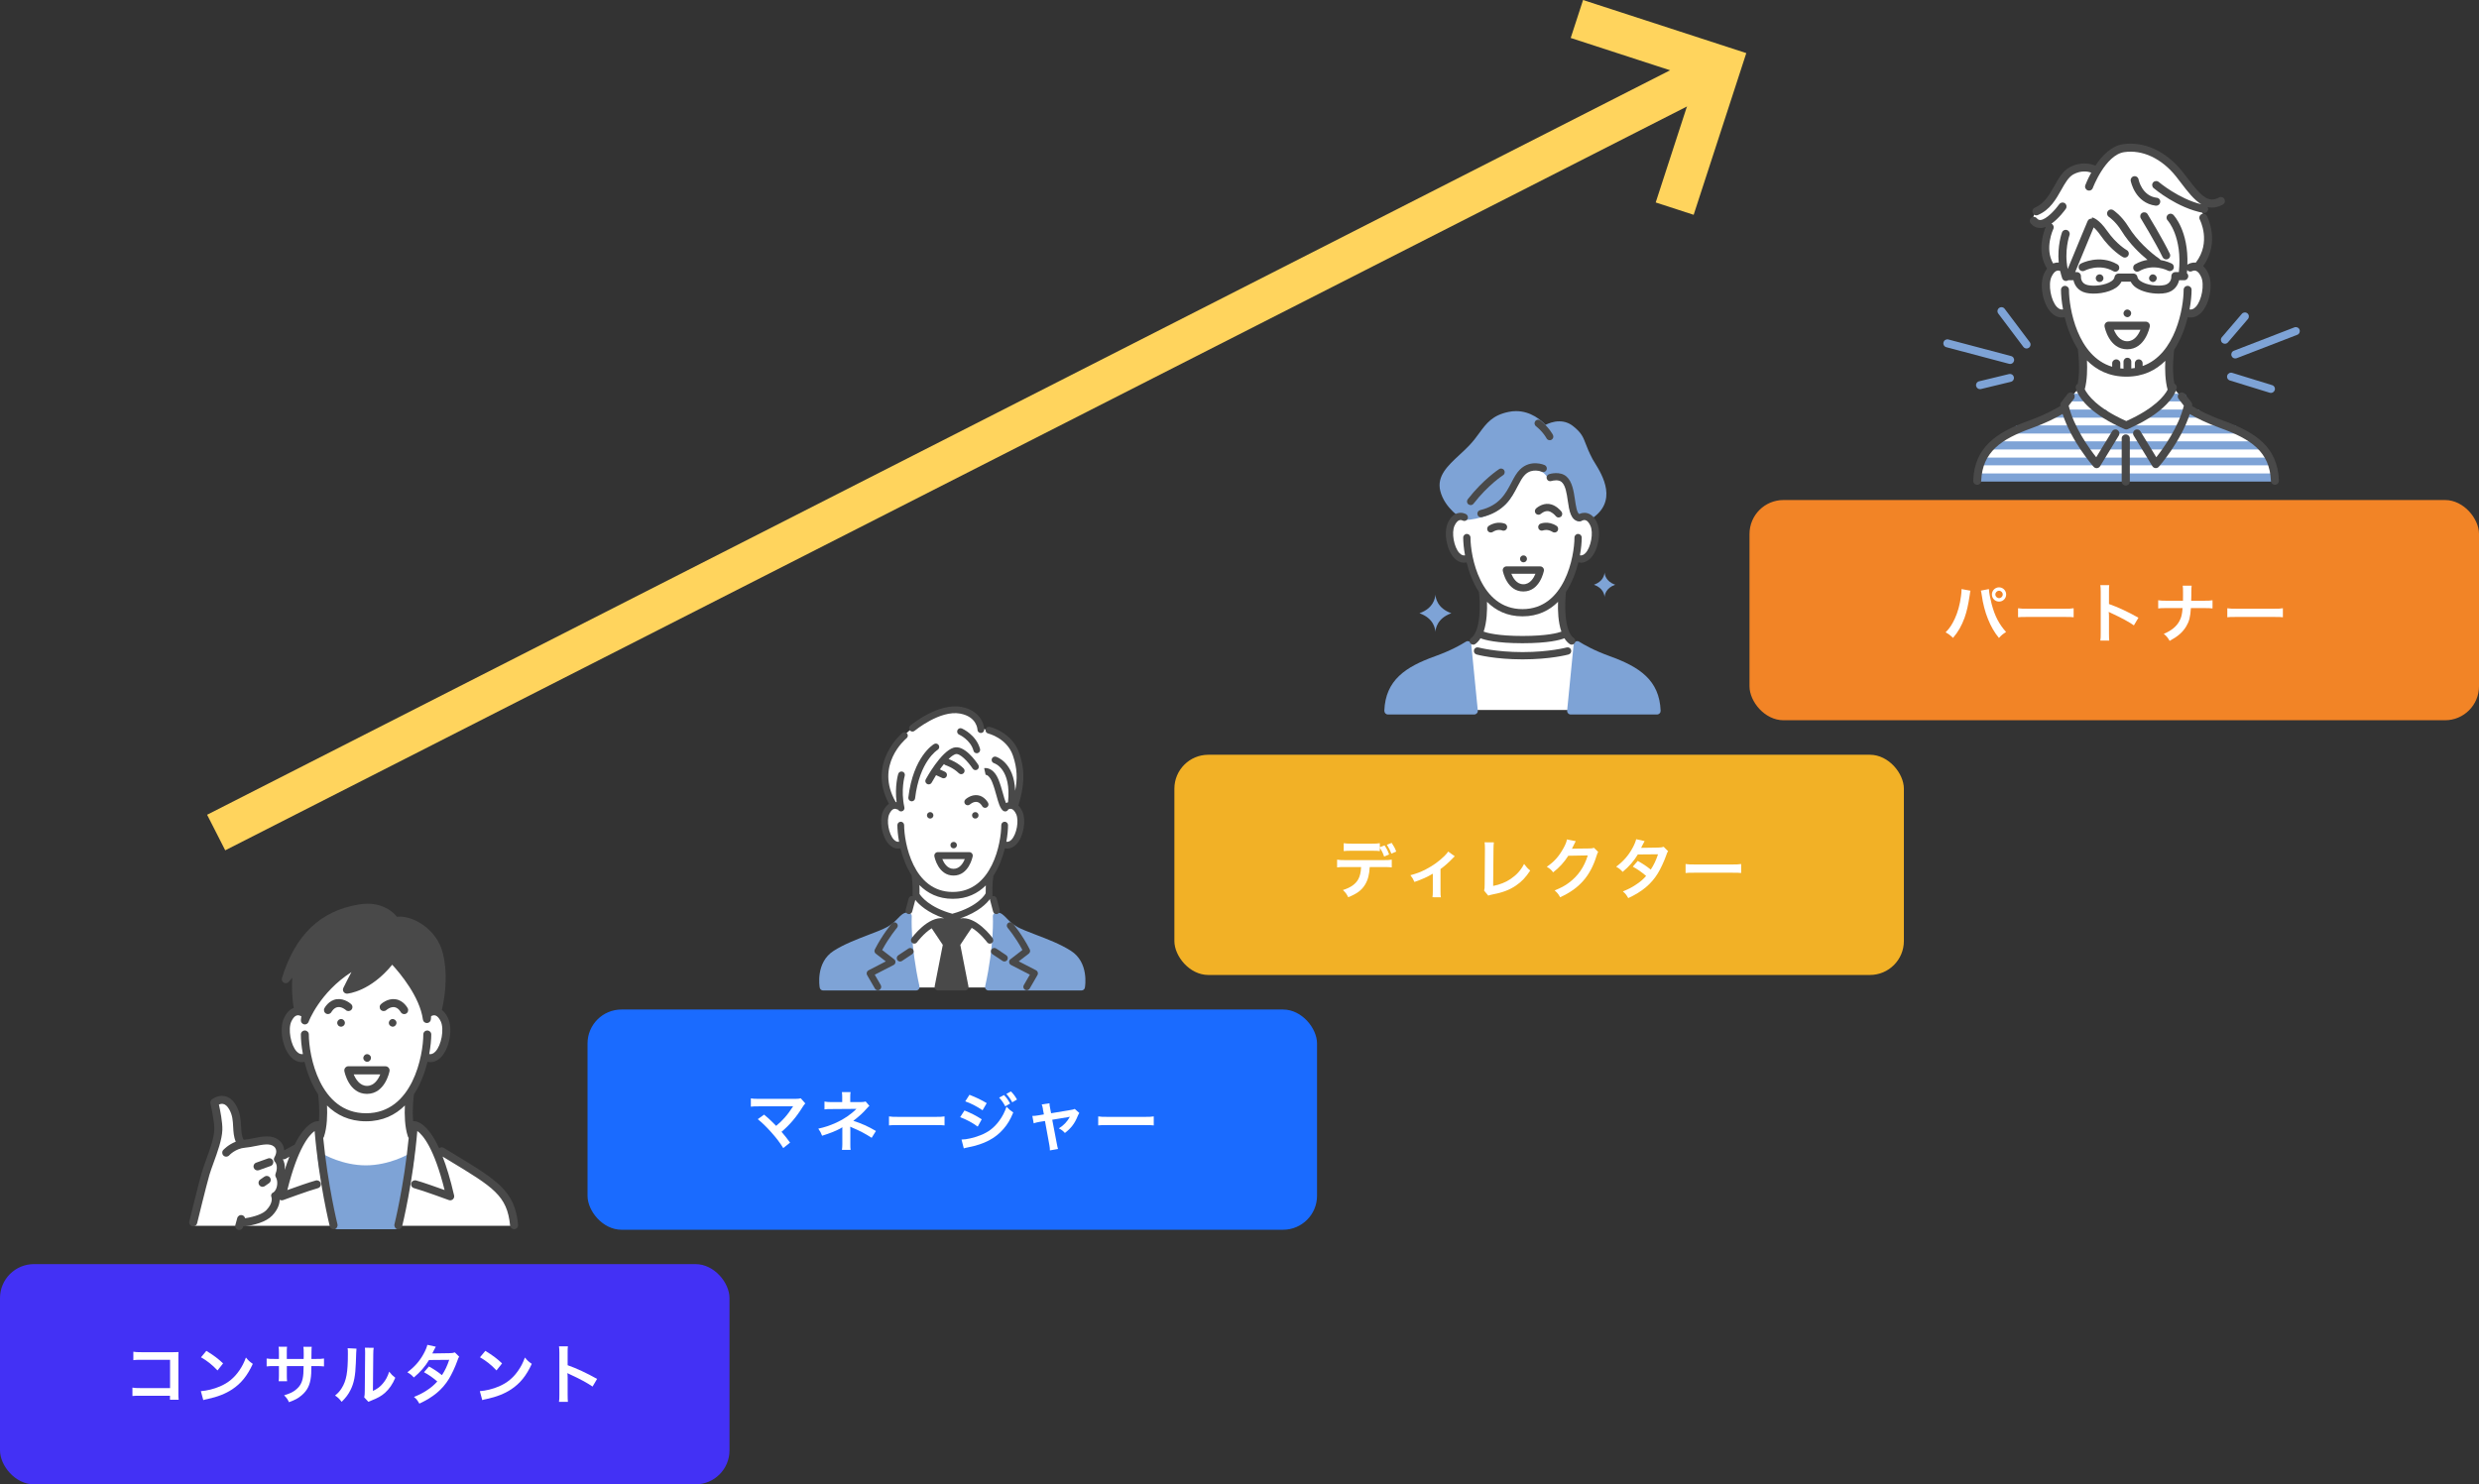 <?xml version="1.0" encoding="UTF-8"?><svg id="_レイヤー_1" xmlns="http://www.w3.org/2000/svg" viewBox="0 0 573.15 343.28"><rect x="0" y="0" width="573.15" height="343.28" fill="#333333" stroke="none"/><defs><style>.cls-1{stroke:#ffd45d;stroke-miterlimit:10;stroke-width:9.23px;}.cls-1,.cls-2{fill:none;}.cls-2,.cls-3,.cls-4,.cls-5,.cls-6,.cls-7,.cls-8,.cls-9{stroke-width:0px;}.cls-3{fill:#494949;}.cls-4{fill:#4331f5;}.cls-5{fill:#1a6bff;}.cls-6{fill:#7ea3d6;}.cls-7{fill:#f2b126;}.cls-8{fill:#fff;}.cls-9{fill:#f28426;}</style></defs><path class="cls-8" d="m340.7,164.2h22.47l2.01-14.79s-3-1.42-3.76-5.09c-.76-3.67-.17-7.51-.17-7.51,0,0,2.46-3.69,3.02-7.57,0,0,2.95,1.02,4.37-3.76,1.41-4.78-3.01-6.78-3.93-7.04,0,0-2.29-9.9-5.81-10.61-3.52-.71-5.92-.29-9.29,4.15-3.37,4.44-11.59,7.44-11.59,7.44,0,0-3.3.44-2.86,5.47.43,5.03,4.62,4.39,4.62,4.39,0,0,.93,4.76,3.19,7.65,0,0,.86,9.83-3.61,12.17l1.35,15.1Z"/><path class="cls-6" d="m365.12,120.58s.04,0,.06,0c.24,0,.48-.11.64-.29.16-.19.32-.27.53-.27.25,0,.47.12.47.12h0c.27.16.61.16.88,0,6.58-4.07,2.72-10.34,1.07-13.02-.23-.38-.44-.71-.57-.95-.83-1.58-1.25-2.66-1.58-3.53-.6-1.57-.96-2.52-2.88-4.06-.94-.76-2.03-1.14-3.24-1.14-1.33,0-2.5.47-3.19.83-.97-1.06-3.35-3.19-6.8-3.19-.55,0-1.12.06-1.67.17-3.79.76-5.19,2.67-6.82,4.89-.67.92-1.37,1.87-2.31,2.86-.73.77-1.52,1.5-2.28,2.2-2.71,2.51-5.27,4.89-4.44,8.31,1,4.11,5.11,6.54,5.28,6.64.13.07.26.11.43.11,2.87-.02,8.16-1.56,10.41-4.82.71-1.02,1.18-2.08,1.6-3.02.82-1.85,1.42-3.18,3.26-3.6.33-.08.66-.11.96-.11,1.91,0,2.69,1.53,2.72,1.59.15.31.47.5.82.48.15-.01.29-.02.43-.02,3.05,0,3.55,2.62,3.89,6.05.34,3.46,2,3.75,2.33,3.77Z"/><path class="cls-6" d="m372.21,151.76c-3.63-1.3-6-2.66-7.09-3.35-.25-.16-.56-.17-.82-.05-.26.13-.44.38-.47.67l-1.5,15.28c-.02.24.05.47.21.65.16.18.38.28.62.28h19.95c.23,0,.45-.1.6-.26.16-.16.24-.39.23-.62-.27-7.06-4.89-10.14-11.75-12.6Z"/><path class="cls-6" d="m340.19,149.03c-.03-.29-.21-.54-.47-.67-.26-.13-.57-.11-.82.05-1.09.69-3.46,2.05-7.09,3.35-6.86,2.46-11.48,5.54-11.75,12.6,0,.23.08.45.23.62.16.16.38.26.6.26h19.95c.24,0,.46-.11.62-.28.16-.18.24-.42.21-.65l-1.51-15.28Z"/><path class="cls-6" d="m331.87,146.16c.04-.8.43-3.18,3.69-4.34-3.26-1.15-3.65-3.54-3.69-4.34-.04.8-.43,3.19-3.69,4.34,3.26,1.15,3.65,3.54,3.69,4.34Z"/><path class="cls-6" d="m331.87,146.43s0-.1,0-.27c0,.17,0,.27,0,.27Z"/><path class="cls-6" d="m331.87,137.22s0,.1,0,.27c0-.17,0-.27,0-.27Z"/><path class="cls-6" d="m370.98,132.17s0,.06,0,.17c0-.11,0-.17,0-.17Z"/><path class="cls-6" d="m370.98,138.3s0-.06,0-.17c0,.11,0,.17,0,.17Z"/><path class="cls-6" d="m368.53,135.23c2.17.77,2.43,2.36,2.45,2.89.02-.53.28-2.12,2.45-2.89-2.17-.77-2.43-2.36-2.45-2.89-.02.53-.28,2.12-2.45,2.89Z"/><path class="cls-2" d="m352.02,142.54c-3.54,0-6.22-1.36-8.21-3.36.07,1.97-.02,4.71-.78,6.9.83.3,3.37,1,8.99,1s8.15-.69,8.99-1c-.75-2.19-.84-4.93-.78-6.9-2,2-4.67,3.36-8.21,3.36Z"/><path class="cls-2" d="m352.21,135.11c1.56,0,2.39-1.45,2.79-2.42h-5.57c.4.96,1.24,2.42,2.79,2.42Z"/><path class="cls-3" d="m369.24,120.89c-.54-1.17-1.27-1.91-2.16-2.18-.91-.28-1.68.03-1.95.17-.55-.29-.79-1.94-.99-3.28-.29-1.95-.61-4.15-1.93-5.36-1.52-1.38-3.95-.62-4.06-.58-.44.14-.68.61-.54,1.05.14.44.61.68,1.05.54.45-.14,1.75-.38,2.42.23.88.8,1.16,2.69,1.4,4.36.33,2.24.67,4.55,2.61,4.75.03,0,.06,0,.09,0,.15,0,.29-.04.41-.11.1-.02.19-.05.28-.11.01,0,.34-.19.73-.06.41.13.79.58,1.11,1.28.74,1.6.13,4.96-1.13,6.31-.5.53-.95.59-1.3.53.3-1.63.42-3.08.42-4.11,0-.46-.38-.84-.84-.84s-.84.38-.84.84c0,4.29-2.21,16.55-12.02,16.55s-12.02-12.26-12.02-16.55c0-.46-.38-.84-.84-.84s-.84.38-.84.84c0,1.03.12,2.48.42,4.11-.35.07-.79,0-1.3-.53-1.27-1.35-1.87-4.71-1.13-6.31.32-.7.71-1.14,1.11-1.28.37-.12.7.04.73.06.39.23.9.1,1.14-.29.24-.4.11-.91-.28-1.15-.1-.06-.97-.56-2.06-.22-.89.27-1.62,1.01-2.16,2.18-1.04,2.25-.32,6.29,1.44,8.16.67.71,1.46,1.08,2.28,1.08.19,0,.39-.02.59-.06.56,2.26,1.47,4.71,2.86,6.83,0,0,0,.01,0,.02.29,2.39.52,8.95-1.82,10.66-.37.27-.46.8-.18,1.17.16.22.42.34.68.34.17,0,.34-.05.49-.16.47-.34.86-.8,1.19-1.32,1,.39,3.71,1.15,9.7,1.15s8.69-.75,9.7-1.15c.32.53.72.98,1.19,1.32.15.11.32.16.49.16.26,0,.51-.12.68-.34.27-.37.19-.9-.18-1.17-2.33-1.7-2.1-8.27-1.82-10.66,0,0,0-.01,0-.02,1.4-2.12,2.3-4.57,2.86-6.83.2.04.39.06.59.06.83,0,1.61-.37,2.28-1.08,1.76-1.87,2.47-5.91,1.44-8.16Zm-8.24,25.19c-.85.31-3.38,1-8.99,1s-8.16-.7-8.99-1c.75-2.19.84-4.93.78-6.9,2,2,4.67,3.36,8.21,3.36s6.22-1.36,8.21-3.36c-.07,1.97.02,4.71.78,6.9Z"/><path class="cls-3" d="m352.36,130.04c.44-.07.74-.48.67-.92-.07-.44-.48-.74-.92-.67-.44.07-.74.48-.67.92.07.44.48.74.92.67Z"/><path class="cls-3" d="m360.87,119.51c.37-.28.43-.81.15-1.18-.12-.16-1.26-1.58-2.86-1.78-1.68-.21-2.97,1-3.03,1.05-.33.32-.35.84-.03,1.18.31.34.84.35,1.18.04,0,0,.79-.72,1.67-.61.77.1,1.52.86,1.74,1.14.17.21.41.33.66.33.18,0,.36-.06.51-.17Z"/><path class="cls-3" d="m339.51,116.63c.15.12.33.18.51.18.25,0,.5-.11.66-.32,3.38-4.35,6.8-6.57,6.83-6.59.39-.25.5-.77.25-1.16-.25-.39-.77-.5-1.16-.25-.15.1-3.68,2.39-7.25,6.97-.28.37-.22.89.15,1.18Z"/><path class="cls-3" d="m342.21,117.98c-.45.11-.73.56-.62,1.01.09.39.44.64.81.64.06,0,.13,0,.19-.02,5.21-1.24,6.93-4.53,8.31-7.18.57-1.08,1.05-2.02,1.7-2.65,1.63-1.61,3.76-.72,3.86-.68.42.19.92,0,1.1-.43.19-.42,0-.92-.42-1.11-.13-.06-3.25-1.41-5.72,1.02-.83.82-1.4,1.91-2,3.07-1.29,2.46-2.74,5.26-7.21,6.32Z"/><path class="cls-3" d="m355.1,98.55c1.71,1.38,2.44,2.77,2.45,2.8.15.29.44.46.75.46.13,0,.26-.03.38-.09.41-.21.58-.71.37-1.13-.03-.07-.88-1.71-2.9-3.35-.36-.29-.89-.23-1.18.13-.29.36-.23.89.13,1.18Z"/><path class="cls-3" d="m362.22,149.74s-4,1.07-10.2,1.07-10.16-1.06-10.2-1.07c-.45-.12-.91.14-1.03.59-.12.45.14.91.59,1.03.17.05,4.2,1.13,10.64,1.13s10.47-1.08,10.64-1.13c.45-.12.71-.58.59-1.03-.12-.45-.58-.71-1.03-.59Z"/><path class="cls-3" d="m352.21,136.79c3.79,0,4.7-4.59,4.74-4.78.05-.25-.02-.51-.18-.7-.16-.19-.4-.32-.65-.32h-7.84c-.25,0-.49.12-.65.32-.16.19-.22.46-.18.7.04.2.96,4.78,4.74,4.78Zm2.79-4.09c-.4.96-1.23,2.42-2.79,2.42s-2.38-1.45-2.79-2.42h5.57Z"/><path class="cls-3" d="m358.96,123.02c.14.09.3.13.45.13.28,0,.55-.14.71-.38.25-.39.14-.91-.25-1.16-1.93-1.24-3.66-.52-3.73-.49-.43.18-.62.68-.44,1.1.18.43.68.62,1.1.44,0,0,.99-.39,2.16.36Z"/><path class="cls-3" d="m348.39,122.22c.18-.43-.01-.92-.44-1.1-.07-.03-1.8-.75-3.73.49-.39.25-.5.77-.25,1.16.16.25.43.38.71.38.16,0,.31-.04.45-.13,1.14-.74,2.11-.38,2.17-.35.42.18.91-.02,1.09-.44Z"/><path class="cls-8" d="m484.96,39.35s2.6-6.38,9.56-4.9c6.96,1.48,9.35,5.88,11.08,8,1.73,2.12,3.3,3.59,4.59,4.27l-.59,1.43h-.92s4.8,8.29-.74,13.57c0,0,2.77,1.65,2.13,5.66-.65,4.01-1.83,5.36-4.9,4.69,0,0-.37,3.67-3.42,8.73,0,0-.69,6.53.35,9.34l.25-.57,3.55,4.03.17.96s10.67,4.95,14.21,6.65c3.55,1.7,5.47,6.09,5.68,9.44h-68.65s-.43-5.86,5.79-9.43c6.22-3.57,11.19-4.54,14.31-6.98l-.15-.63,3.55-4.03s.99-3.41.48-9.1c0,0-2.71-3.31-3.29-8.05,0,0-3.88.83-4.71-4.01-.83-4.84,1.02-6.43,1.02-6.43,0,0-3.22-3.8-.38-9.42l-.69-1.23s-1.53,1.31-3-.25c0,0-.62-.72.55-2.22,0,0,3.26-1.02,4.96-5.42,1.7-4.4,6.05-5.47,9.2-4.1Z"/><path class="cls-6" d="m525.69,109.5h-68c-.51,0-.92.43-.92.94s.41.94.92.94h68c.51,0,.92-.43.92-.94s-.41-.94-.92-.94Z"/><path class="cls-6" d="m458.8,107.62h65.41c.51,0,.92-.39.92-.9s-.41-.9-.92-.9h-65.41c-.51,0-.92.39-.92.9s.41.9.92.9Z"/><path class="cls-6" d="m460.09,103.01c0,.51.41.94.92.94h60.98c.51,0,.92-.43.92-.94s-.41-.94-.92-.94h-60.98c-.51,0-.92.43-.92.94Z"/><path class="cls-6" d="m516.45,100.27c.51,0,.92-.43.92-.94s-.41-.94-.92-.94h-49.89c-.51,0-.92.43-.92.94s.41.94.92.94h49.89Z"/><path class="cls-6" d="m496.86,96.6h11.09c.51,0,.92-.43.92-.94s-.41-.94-.92-.94h-11.09c-.51,0-.92.43-.92.94s.41.94.92.94Z"/><path class="cls-6" d="m475.43,96.6h11.09c.51,0,.92-.43.92-.94s-.41-.94-.92-.94h-11.09c-.51,0-.92.43-.92.94s.41.94.92.94Z"/><path class="cls-6" d="m501.3,92.84h3.33c.51,0,.92-.39.92-.9s-.41-.9-.92-.9h-3.33c-.51,0-.92.39-.92.9s.41.9.92.9Z"/><path class="cls-6" d="m478.76,92.84h3.33c.51,0,.92-.39.92-.9s-.41-.9-.92-.9h-3.33c-.51,0-.92.39-.92.9s.41.9.92.9Z"/><path class="cls-6" d="m467.81,80.23c.18.24.46.37.74.37.19,0,.39-.06.55-.19.41-.31.49-.89.18-1.29l-5.8-7.71c-.31-.41-.89-.49-1.29-.18-.41.31-.49.89-.18,1.29l5.8,7.71Z"/><path class="cls-6" d="m464.75,84.17c.41,0,.78-.27.89-.69.13-.49-.16-1-.66-1.13l-14.51-3.84c-.49-.13-1,.16-1.13.66-.13.49.16,1,.66,1.13l14.51,3.84c.08.02.16.03.24.03Z"/><path class="cls-6" d="m464.48,86.51l-6.91,1.67c-.5.12-.8.62-.68,1.11.1.42.48.71.9.71.07,0,.14,0,.22-.03l6.91-1.67c.5-.12.8-.62.68-1.11-.12-.5-.62-.8-1.11-.68Z"/><path class="cls-6" d="m525.93,90.22c.15-.49-.12-1-.61-1.15l-9.22-2.84c-.49-.15-1,.12-1.16.61-.15.49.12,1,.61,1.15l9.22,2.84c.09.03.18.04.27.04.39,0,.76-.26.88-.65Z"/><path class="cls-6" d="m531.66,76.24c-.18-.48-.72-.71-1.19-.53l-14,5.41c-.48.18-.71.72-.53,1.19.14.37.49.59.86.59.11,0,.22-.02.33-.06l14-5.41c.48-.18.71-.72.53-1.19Z"/><path class="cls-6" d="m513.8,79.28c.17.15.39.22.6.22.26,0,.52-.11.7-.32l4.62-5.4c.33-.39.29-.97-.1-1.3-.39-.33-.97-.29-1.3.1l-4.62,5.4c-.33.39-.29.97.1,1.3Z"/><path class="cls-2" d="m474.29,64.03c-.81,1.76-.15,5.47,1.25,6.95.55.59,1.05.65,1.43.58-.33-1.8-.47-3.4-.47-4.53,0-.51.41-.92.92-.92s.92.41.92.92c0,4.21,1.93,15.39,9.99,17.79v-.79c0-.51.43-.92.94-.92s.94.41.94.92v1.17c.24.03.49.05.74.06v-1.6c0-.51.39-.92.9-.92s.9.41.9.92v1.56c.28-.03.55-.06.82-.11v-1.08c0-.51.39-.92.9-.92s.9.41.9.92v.62c7.63-2.71,9.48-13.5,9.48-17.62,0-.51.41-.92.92-.92s.92.41.92.92c0,1.14-.13,2.73-.47,4.53.38.07.88,0,1.43-.58,1.4-1.48,2.06-5.19,1.25-6.95-.36-.77-.78-1.26-1.23-1.41-.43-.14-.79.06-.8.06-.41.24-.92.14-1.2-.23-.02.24-.04.48-.07.72.19.17.32.43.32.7,0,.51-.41.94-.92.94h-1.2c-.24,1.06-1.02,2.49-2.95,2.93-.52.12-1.13.17-1.79.17-1.77,0-3.86-.45-5.23-1.4-.56-.39-.97-.88-1.22-1.37h-2.13c-.25.49-.66.99-1.22,1.38-1.86,1.29-5.06,1.64-6.96,1.21-1.93-.43-2.69-1.86-2.92-2.92h-1.2c-.07.05-.15.09-.24.12-.1.03-.2.05-.29.05-.39,0-.75-.25-.88-.63-.19-.57-.34-1.13-.46-1.68-.04-.02-.39-.2-.8-.06-.45.15-.87.63-1.23,1.41Zm17.42,7.57c.48-.08.93.25,1.01.74.08.48-.25.94-.74,1.01-.48.08-.94-.25-1.01-.74-.08-.48.25-.94.74-1.01Zm-4.93,3.14c.18-.21.44-.35.71-.35h8.64c.28,0,.54.14.71.35.18.21.25.5.2.77-.04.22-1.05,5.27-5.23,5.27s-5.18-5.05-5.23-5.26c-.05-.27.02-.57.2-.78Z"/><path class="cls-2" d="m491.81,78.92c1.72,0,2.64-1.6,3.07-2.66h-6.14c.44,1.06,1.36,2.66,3.07,2.66Z"/><path class="cls-2" d="m491.59,87.12c-3.93,0-6.89-1.51-9.1-3.75.09,1.92.07,4.52-.51,6.67.64,1.27,2.79,4.3,9.6,7.35,6.65-2.97,8.85-5.91,9.55-7.24-.6-2.14-.63-4.75-.54-6.69-2.2,2.18-5.13,3.66-9.01,3.66Z"/><path class="cls-3" d="m497.62,63.46c-.48.08-.81.53-.74,1.01.08.48.53.81,1.01.74.48-.08.81-.53.74-1.01-.08-.48-.53-.81-1.01-.74Z"/><path class="cls-3" d="m491.98,73.34c.48-.08.81-.53.74-1.01-.08-.48-.53-.81-1.01-.74-.48.08-.81.53-.74,1.01.08.48.53.81,1.01.74Z"/><path class="cls-3" d="m484.56,64.2c-.08.48.25.94.74,1.01.48.08.94-.25,1.01-.74.08-.48-.25-.94-.74-1.01-.48-.08-.93.25-1.01.74Z"/><path class="cls-3" d="m514,97.27c-3.35-1.21-5.74-2.47-7.21-3.36,0-.04.02-.08.03-.11.06-.27,0-.54-.17-.76l-1.48-1.92c-.31-.4-.89-.48-1.3-.17-.4.31-.48.89-.17,1.3l1.21,1.57c-1.2,4.96-4.76,9.89-6.37,11.93l-3.66-5.99c-.27-.44-.84-.57-1.27-.31-.44.27-.57.83-.31,1.27l4.34,7.1c.15.25.42.41.71.44.03,0,.05,0,.08,0,.26,0,.52-.11.69-.31.23-.26,5.12-5.88,7.16-12.19,1.56.91,3.92,2.11,7.09,3.25,7.02,2.52,11.42,5.45,11.67,12.21.02.5.43.89.92.89.01,0,.02,0,.04,0,.51-.02.91-.45.89-.96-.29-7.78-5.37-11.17-12.9-13.88Z"/><path class="cls-3" d="m489.58,99.45c-.43-.27-1-.13-1.27.31l-3.66,5.99c-1.61-2.04-5.18-6.97-6.37-11.93l1.21-1.57c.31-.4.24-.98-.17-1.3-.4-.31-.98-.24-1.3.17l-1.48,1.92c-.17.22-.23.49-.17.76,0,.02.01.05.02.07-1.51.92-3.91,2.19-7.28,3.41-7.53,2.71-12.6,6.11-12.9,13.88-.02.51.38.94.89.96.01,0,.02,0,.04,0,.49,0,.9-.39.92-.89.26-6.76,4.66-9.69,11.67-12.21,3.19-1.15,5.56-2.35,7.15-3.29,2.03,6.33,6.95,11.97,7.18,12.23.18.2.43.31.69.31.03,0,.05,0,.08,0,.29-.03.56-.19.71-.44l4.34-7.1c.27-.44.13-1-.31-1.27Z"/><path class="cls-3" d="m491.48,100.47c-.51,0-.94.41-.94.92v9.98c0,.51.43.92.94.92s.94-.41.94-.92v-9.98c0-.51-.43-.92-.94-.92Z"/><path class="cls-3" d="m489.06,62.84c.32,0,.63-.17.8-.46.25-.44.1-1.01-.34-1.26-4.13-2.38-8.27-.24-8.44-.15-.45.24-.62.8-.38,1.25.24.45.8.62,1.25.38.03-.02,3.4-1.76,6.66.12.15.08.3.12.46.12Z"/><path class="cls-3" d="m502.49,62.21c.24-.45.07-1.01-.38-1.25-.08-.04-1.1-.57-2.6-.83-.07-.11-.15-.2-.26-.28-2.07-1.42-5.17-4.21-7.13-7.38-1.6-2.6-3.45-3.82-3.53-3.87-.43-.28-1-.16-1.28.27-.28.43-.16,1,.26,1.28.02.01,1.59,1.07,2.96,3.29,1.83,2.97,4.31,5.29,5.98,6.66-.92.15-1.88.46-2.85,1.01-.44.25-.59.82-.34,1.26.17.3.48.46.8.46.16,0,.31-.04.46-.12,3.23-1.86,6.52-.19,6.66-.12.45.24,1.01.06,1.25-.39Z"/><path class="cls-3" d="m496.54,49.54c-.27-.44-.83-.57-1.27-.31-.44.27-.57.83-.31,1.27.03.05,3.38,5.55,5.04,8.97.16.33.49.52.83.52.13,0,.27-.03.4-.09.46-.22.65-.77.43-1.23-1.69-3.51-4.99-8.91-5.13-9.14Z"/><path class="cls-3" d="m498.64,45.74c-3.4-.44-4.17-4.08-4.2-4.25-.1-.5-.58-.83-1.08-.73-.5.1-.83.58-.73,1.08.04.21,1.04,5.12,5.78,5.73.04,0,.08,0,.12,0,.46,0,.86-.34.92-.81.07-.51-.29-.97-.8-1.03Z"/><path class="cls-3" d="m470.8,49.8c.12,0,.24-.02.36-.07,2.8-1.18,4.19-3.65,5.42-5.83.86-1.53,1.67-2.97,2.8-3.58,1.78-.96,3.32-.68,4.12-.4-.85,1.54-1.32,2.78-1.37,2.91-.18.48.07,1.01.54,1.19.48.18,1.01-.06,1.19-.54.03-.08,2.9-7.63,7.23-8.29,4.23-.64,8.73,1.47,12.04,5.65.4.51.8,1.02,1.18,1.53,1.46,1.91,2.95,3.85,4.64,4.88-5.21-1.26-9.79-5.12-9.84-5.16-.39-.33-.97-.28-1.3.1-.33.39-.28.97.1,1.3.22.19,5.48,4.63,11.52,5.75.06.01.11.02.17.02.44,0,.82-.31.91-.75.04-.22,0-.44-.11-.63.34.09.68.13,1.04.13.78,0,1.6-.22,2.49-.71.45-.25.6-.81.36-1.26-.25-.45-.81-.6-1.26-.36-2.58,1.44-4.35-.64-7.25-4.44-.39-.51-.79-1.03-1.2-1.55-3.73-4.71-8.88-7.07-13.77-6.33-2.72.41-4.87,2.72-6.34,4.95-1.02-.42-3.32-1.04-5.96.38-1.6.86-2.54,2.53-3.53,4.3-1.14,2.02-2.31,4.1-4.52,5.04-.47.2-.69.74-.49,1.21.15.35.49.57.85.57Z"/><path class="cls-3" d="m471.72,52.74s.08,0,.12,0c.38-.02.76-.11,1.13-.25-.52,1.25-2.12,5.8.31,9.62-.25.33-.47.71-.68,1.14-1.14,2.48-.36,6.93,1.58,8.99.74.78,1.6,1.19,2.52,1.19.21,0,.43-.02.65-.07.6,2.44,1.58,5.09,3.07,7.4,0,.06,0,.12,0,.17,0,.05.61,4.43-.04,7.83-.34.18-.54.57-.47.97,0,.04.04.23.17.56.02.15.09.29.18.41.78,1.66,3.27,5.19,10.96,8.54.12.05.24.08.37.08s.25-.03.37-.08c10.32-4.5,11.27-9.31,11.31-9.51.08-.43-.17-.85-.56-1.01-.64-3.4-.04-7.74-.04-7.79,0-.01,0-.03,0-.04,1.54-2.34,2.54-5.04,3.15-7.53.22.04.44.07.65.07.91,0,1.78-.4,2.52-1.19,1.94-2.06,2.72-6.51,1.58-8.99-.33-.72-.73-1.3-1.19-1.71,4-5.57.98-11.37.85-11.62-.24-.45-.8-.62-1.25-.38-.45.24-.62.8-.38,1.25.03.05,2.72,5.22-.93,9.95-.95-.11-1.66.3-1.75.35-.07.04-.13.09-.19.15.28-7.79-3.07-11.37-3.23-11.53-.35-.37-.93-.38-1.3-.03-.37.35-.38.93-.03,1.3.04.04,3.44,3.77,2.59,11.95h-.82c-.26,0-.5.11-.67.3-.17.19-.26.44-.25.7,0,.07.09,1.61-1.59,1.99-1.5.34-4.16.04-5.55-.93-.41-.29-.64-.6-.69-.9-.06-.46-.45-.83-.92-.83h-3.48c-.46,0-.85.37-.92.83-.04.31-.27.64-.69.93-1.38.96-4.01,1.25-5.51.91-1.57-.35-1.56-1.72-1.55-1.98.02-.26-.07-.52-.24-.71s-.42-.31-.68-.31h-.42c1.73-4.22,3.57-8.63,4.28-10.34.4.35.95.92,1.59,1.84,2.44,3.5,5.06,4.97,5.17,5.03.14.08.29.11.44.11.33,0,.64-.17.81-.48.25-.45.08-1.01-.36-1.25-.02-.01-2.35-1.32-4.55-4.47-1.85-2.66-3.22-3.05-3.47-3.1l-.06.3c-.4-.05-.81.16-.97.56-.03.06-2.4,5.72-4.6,11.09-.86-4.18.39-7.79.41-7.83.17-.48-.08-1.01-.56-1.18-.48-.17-1.01.08-1.18.56-.06.16-1.1,3.13-.75,6.95-.31-.02-.66,0-1.03.12-.09.03-.17.06-.26.09-2.04-3.47,0-7.9.04-7.97.22-.46.03-1.01-.43-1.23,0,0,0,0,0,0,1.72-1.22,3.1-3.13,3.32-3.44.29-.42.19-.99-.22-1.29-.42-.29-.99-.19-1.29.22-.83,1.17-2.98,3.61-4.39,3.66-.22,0-.49-.03-.8-.4-.33-.39-.91-.44-1.3-.12-.39.33-.44.91-.12,1.3.58.7,1.33,1.06,2.18,1.06Zm29.43,37.4c-.7,1.33-2.91,4.27-9.55,7.24-6.82-3.04-8.97-6.07-9.6-7.35.58-2.15.6-4.75.51-6.67,2.21,2.23,5.17,3.75,9.1,3.75s6.81-1.48,9.01-3.66c-.09,1.94-.05,4.55.54,6.69Zm-24.83-27.47c.12.55.27,1.11.46,1.68.13.39.49.63.88.63.1,0,.2-.02.29-.05.09-.03.17-.07.24-.12h1.2c.22,1.06.99,2.49,2.92,2.92,1.9.43,5.1.08,6.96-1.21.56-.39.98-.89,1.22-1.38h2.13c.25.49.66.98,1.22,1.37,1.37.95,3.45,1.4,5.23,1.4.66,0,1.27-.05,1.79-.17,1.93-.43,2.71-1.87,2.95-2.93h1.2c.51,0,.92-.43.92-.94,0-.28-.12-.53-.32-.7.03-.24.05-.48.07-.72.28.37.79.47,1.2.23.02,0,.38-.2.8-.06.45.15.87.63,1.23,1.41.81,1.76.15,5.47-1.25,6.95-.55.59-1.05.65-1.43.58.33-1.8.47-3.4.47-4.53,0-.51-.41-.92-.92-.92s-.92.41-.92.92c0,4.12-1.85,14.92-9.48,17.62v-.62c0-.51-.39-.92-.9-.92s-.9.41-.9.92v1.08c-.27.04-.54.08-.82.11v-1.56c0-.51-.39-.92-.9-.92s-.9.41-.9.92v1.6c-.25-.01-.49-.03-.74-.06v-1.17c0-.51-.43-.92-.94-.92s-.94.41-.94.92v.79c-8.06-2.4-9.99-13.57-9.99-17.79,0-.51-.41-.92-.92-.92s-.92.41-.92.92c0,1.14.13,2.73.47,4.53-.38.07-.87,0-1.43-.58-1.4-1.48-2.06-5.19-1.25-6.95.36-.77.78-1.26,1.23-1.41.41-.14.76.04.8.06Z"/><path class="cls-3" d="m491.81,80.78c4.17,0,5.18-5.06,5.23-5.27.05-.27-.02-.56-.2-.77-.18-.21-.44-.35-.71-.35h-8.64c-.28,0-.54.14-.71.35-.18.21-.25.51-.2.78.04.22,1.05,5.26,5.23,5.26Zm3.07-4.52c-.44,1.06-1.35,2.66-3.07,2.66s-2.63-1.6-3.07-2.66h6.14Z"/><rect class="cls-4" y="292.35" width="168.66" height="50.93" rx="7.85" ry="7.85"/><path class="cls-8" d="m32.46,322.79c-1.04,0-1.4.02-1.84.06v-1.94c.55.09.82.11,1.87.11h6.83v-6.54h-6.57c-1.06,0-1.38.01-1.92.08v-1.95c.55.09.84.11,1.93.11h7.21q.78,0,1.31-.03c-.04.41-.04.55-.04,1.25v8.23c0,.75.01,1.17.07,1.54h-2.01v-.92h-6.84Z"/><path class="cls-8" d="m46.44,321.73c1.29-.08,3.08-.51,4.44-1.11,1.88-.81,3.27-1.96,4.45-3.67.66-.96,1.08-1.79,1.53-3,.58.71.82.93,1.59,1.47-1.27,2.75-2.7,4.52-4.75,5.88-1.53,1.02-3.39,1.75-5.71,2.25-.6.12-.65.13-.99.25l-.56-2.07Zm1.27-9.32c1.79,1.11,2.71,1.8,3.87,2.9l-1.29,1.63c-1.2-1.28-2.43-2.26-3.82-3.04l1.24-1.49Z"/><path class="cls-8" d="m70.2,314.29l.02-.67v-.48c0-.99-.02-1.32-.08-1.67h1.94c-.04.34-.06.42-.06,1q0,.92-.02,1.81h.96c1.06,0,1.37-.01,1.95-.1v1.83c-.52-.06-.93-.08-1.92-.08h-1c-.03,1.8-.03,1.91-.1,2.47-.21,1.92-.85,3.2-2.16,4.3-.81.69-1.54,1.08-2.92,1.58-.29-.64-.48-.93-1.12-1.59,1.42-.43,2.15-.79,2.86-1.42,1.02-.88,1.46-1.88,1.59-3.6.03-.35.03-.71.06-1.74h-3.88v2.25c0,.63.02.87.06,1.26h-1.95c.04-.33.06-.74.06-1.29v-2.22h-.92c-.99,0-1.4.01-1.92.08v-1.83c.58.09.88.1,1.95.1h.89v-1.5c0-.63-.02-.94-.08-1.33h1.96c-.06.5-.06.53-.06,1.29v1.54h3.9Z"/><path class="cls-8" d="m82.42,311.9q-.06.42-.15,3.36c-.1,2.92-.44,4.62-1.21,6.16-.51,1.04-1.08,1.8-2.07,2.78-.58-.75-.81-.97-1.52-1.46.73-.6,1.09-1,1.54-1.72,1.08-1.73,1.42-3.66,1.42-7.86,0-.82,0-.96-.06-1.36l2.04.1Zm3.98-.18c-.08.43-.09.69-.1,1.42l-.08,8.54c1.05-.5,1.65-.95,2.29-1.71.69-.81,1.12-1.64,1.47-2.75.53.67.72.87,1.41,1.41-.61,1.48-1.4,2.61-2.38,3.49-.85.74-1.64,1.19-3.19,1.8-.33.12-.45.18-.65.27l-.96-1.02c.1-.43.12-.76.13-1.59l.08-8.46v-.45c0-.38-.02-.71-.06-.99l2.04.03Z"/><path class="cls-8" d="m106.18,313.76c-.19.25-.23.31-.46,1-.48,1.37-1.31,3.12-1.92,4.12-1.53,2.49-3.65,4.26-6.84,5.73-.48-.81-.67-1.07-1.25-1.54,1.27-.53,2.02-.9,2.93-1.5,1.06-.69,1.69-1.23,2.46-2.08-1.05-.9-1.95-1.53-3.07-2.14l1.14-1.33c1.26.71,1.89,1.12,3.01,2.01.71-1.08,1.21-2.13,1.68-3.54l-4.67.04c-.93,1.54-1.99,2.76-3.51,4.04-.5-.55-.72-.75-1.5-1.2,1.65-1.23,2.85-2.59,3.76-4.27.44-.79.74-1.53.87-2.08l1.95.43q-.17.27-.45.84c-.18.41-.29.58-.36.72q.24-.03,3.9-.06c.61-.01.93-.04,1.32-.18l1,1Z"/><path class="cls-8" d="m110.94,321.73c1.29-.08,3.08-.51,4.44-1.11,1.88-.81,3.27-1.96,4.45-3.67.66-.96,1.08-1.79,1.53-3,.58.71.82.93,1.59,1.47-1.27,2.75-2.7,4.52-4.75,5.88-1.53,1.02-3.39,1.75-5.71,2.25-.6.12-.65.13-.99.25l-.56-2.07Zm1.27-9.32c1.79,1.11,2.71,1.8,3.87,2.9l-1.29,1.63c-1.2-1.28-2.43-2.26-3.82-3.04l1.24-1.49Z"/><path class="cls-8" d="m129.24,324.2c.08-.48.09-.88.09-1.68v-9.62c0-.73-.03-1.12-.09-1.53h2.06c-.06.45-.06.64-.06,1.57v2.79c2.06.72,4.41,1.82,6.81,3.17l-1.05,1.77c-1.25-.85-2.8-1.71-5.31-2.86-.35-.17-.39-.18-.51-.25.04.42.06.6.06,1.02v3.96c0,.78.02,1.17.06,1.67h-2.06Z"/><polyline class="cls-1" points="364.58 4.39 397.93 15.24 387.19 48.25"/><line class="cls-1" x1="395.72" y1="16.55" x2="49.98" y2="192.54"/><rect class="cls-5" x="135.84" y="233.47" width="168.66" height="50.93" rx="7.85" ry="7.85"/><path class="cls-8" d="m176.66,257.78c.8.66,1.25,1.06,1.86,1.67q.82.84.93.93c.78-.66,1.41-1.26,1.96-1.89.65-.72,1.47-1.85,1.83-2.45q.04-.08.09-.13s.02-.04.03-.08c-.15.01-.38.03-.69.03h-7.15c-1.21.01-1.37.01-1.92.08v-1.91c.58.09.93.1,1.95.1h8.34c.65-.01.87-.03,1.25-.13l1.05,1.19c-.23.24-.31.34-.66.88-1.42,2.29-3,4.14-4.84,5.68.63.72,1.2,1.44,1.98,2.5l-1.58,1.26c-.84-1.35-1.63-2.38-2.89-3.78-1.16-1.28-1.91-2.01-3-2.9l1.47-1.06Z"/><path class="cls-8" d="m194.66,265.94c.06-.4.09-.84.09-1.33v-3.92c-.15.12-.26.18-.45.29-1.12.6-2.4,1.11-4.23,1.68-.28-.72-.42-.98-.88-1.64,1.48-.31,2.65-.71,4.17-1.39,1.74-.79,3.36-1.89,4.65-3.18h-.31q-.09.01-5.49.04c-.87,0-1.03.01-1.59.08v-1.82c.39.09.96.13,1.6.13h2.5v-1.23c-.02-.55-.02-.76-.07-1.08h2.01c-.06.29-.08.55-.08,1.05v1.25h2.54c.45,0,.73-.04,1.02-.13l.87,1.02c-.25.2-.27.21-.66.65-.84.97-1.62,1.68-3.06,2.8,1.81.57,3.45,1.3,5.23,2.35l-.99,1.58c-1.53-.99-2.7-1.6-4.58-2.4-.19-.09-.22-.09-.38-.17.02.18.03.6.03.73v3.3c0,.66,0,.9.07,1.33h-2.02Z"/><path class="cls-8" d="m205.52,258.19c.66.09.94.11,2.43.11h8c1.48,0,1.77-.01,2.43-.11v2.08c-.6-.07-.77-.07-2.44-.07h-7.96c-1.68,0-1.84,0-2.44.07v-2.08Z"/><path class="cls-8" d="m222.99,256.82c1.54.61,2.7,1.21,3.99,2.04l-.93,1.69c-1.2-.88-2.53-1.6-4.06-2.19l1-1.54Zm-.68,6.72c1.14,0,2.77-.38,4.33-.98,1.86-.72,3.13-1.69,4.33-3.28.81-1.1,1.27-2,1.74-3.33.62.64.84.84,1.56,1.33-.69,1.67-1.32,2.71-2.25,3.79-1.9,2.21-4.45,3.54-8.14,4.26-.54.1-.75.17-1.05.25l-.53-2.05Zm1.83-10.35c1.54.6,2.73,1.17,3.99,1.93l-.96,1.65c-1.36-.92-2.7-1.61-4-2.06l.98-1.53Zm7.99.06c.62.65.9,1.04,1.41,1.96l-1.12.65c-.46-.86-.85-1.41-1.41-2.01l1.12-.6Zm1.9,1.67c-.43-.79-.82-1.33-1.36-1.93l1.06-.58c.6.61.96,1.09,1.4,1.88l-1.1.64Z"/><path class="cls-8" d="m241.14,256.54c-.12-.65-.15-.79-.29-1.12l1.79-.27c0,.3.04.63.15,1.15l.23,1.16,4.48-.75c.44-.06.69-.13.99-.25l1.05.94c-.13.2-.23.36-.38.72-.66,1.67-1.51,2.79-2.95,3.9-.54-.57-.77-.74-1.4-1.06,1.11-.69,1.94-1.56,2.55-2.69q-.18.04-.56.11l-3.52.58,1.06,5.55q.15.83.28,1.21l-1.88.33c0-.39-.03-.72-.12-1.21l-1.02-5.59-1.29.21c-.52.09-.88.18-1.32.33l-.31-1.71c.48,0,.85-.04,1.42-.14l1.25-.21-.23-1.18Z"/><path class="cls-8" d="m253.89,258.19c.66.09.94.11,2.43.11h8c1.48,0,1.77-.01,2.43-.11v2.08c-.6-.07-.77-.07-2.44-.07h-7.96c-1.68,0-1.84,0-2.44.07v-2.08Z"/><rect class="cls-7" x="271.52" y="174.55" width="168.66" height="50.93" rx="7.85" ry="7.85"/><path class="cls-8" d="m316.68,200.51c-.08,1.72-.41,2.97-1.05,4.04-.79,1.32-1.89,2.14-3.92,2.95-.39-.78-.58-1.05-1.23-1.66,1.78-.56,2.92-1.35,3.55-2.49.39-.69.61-1.63.66-2.83h-3.65c-1.02,0-1.37.01-1.9.08v-1.79c.57.09.9.11,1.93.11h8.77c1.02,0,1.37-.02,1.94-.11v1.79c-.54-.06-.89-.08-1.91-.08h-3.21Zm3.43-5c.57.87.75,1.23,1.05,2.1l-1.15.48c-.27-.81-.5-1.26-.99-2.05v.79c-.5-.06-.85-.08-1.91-.08h-4.54c-1.05,0-1.41.02-1.9.08v-1.83c.55.09.85.11,1.93.11h4.49c1.08,0,1.38-.02,1.93-.11v.93l1.09-.42Zm1.58,1.91c-.3-.78-.51-1.21-1.04-2.05l1.11-.44c.57.86.78,1.25,1.05,2.01l-1.12.48Z"/><path class="cls-8" d="m336.35,198.02q-.21.17-.51.5c-.75.81-1.85,1.79-2.79,2.46v5.1c0,.69.01,1.07.08,1.44l-1.94-.02c.06-.43.08-.72.08-1.42v-4.02c-1.35.79-2.43,1.28-4.25,1.91-.31-.69-.45-.95-.93-1.56,1.41-.38,2.33-.72,3.55-1.35,1.68-.87,3-1.82,4.26-3.04.5-.5.67-.71.92-1.08l1.53,1.09Z"/><path class="cls-8" d="m345.39,194.82c-.06.4-.08.78-.09,1.51l-.08,8.56c1.56-.3,2.97-.87,4.09-1.65,1.38-.95,2.31-1.98,3.06-3.44.58.78.78.99,1.42,1.53-1.04,1.59-2,2.59-3.34,3.5-1.5,1-3.03,1.59-5.46,2.05-.41.08-.58.13-.9.25l-.96-1.15c.11-.41.13-.68.13-1.54l.06-8.1q0-1.05-.08-1.54l2.13.02Z"/><path class="cls-8" d="m369.51,197.01c-.15.23-.21.36-.38.9-.69,2.28-1.75,4.3-3.08,5.79-1.38,1.57-3.03,2.74-5.34,3.81-.42-.75-.62-1-1.27-1.58,1.5-.62,2.34-1.06,3.28-1.77,2.15-1.59,3.55-3.65,4.38-6.33l-4.51.08c-.92,1.46-2.08,2.75-3.51,3.84-.45-.62-.67-.81-1.46-1.29,1.71-1.17,2.79-2.37,3.88-4.35.46-.86.71-1.44.76-1.98l2.06.41q-.09.13-.25.46-.04.08-.2.42l-.2.39q-.09.21-.24.48c.19-.01.43-.03.72-.03l3.28-.04c.58,0,.75-.03,1.1-.15l.96.94Z"/><path class="cls-8" d="m385.68,196.85c-.2.25-.23.32-.46,1-.48,1.37-1.31,3.12-1.92,4.12-1.53,2.49-3.65,4.26-6.84,5.73-.48-.81-.67-1.06-1.25-1.54,1.27-.52,2.02-.9,2.92-1.5,1.07-.69,1.7-1.23,2.46-2.08-1.05-.9-1.95-1.53-3.08-2.15l1.14-1.33c1.26.71,1.89,1.12,3.01,2.01.71-1.08,1.21-2.13,1.68-3.54l-4.67.04c-.93,1.54-1.99,2.76-3.51,4.03-.5-.55-.72-.75-1.5-1.2,1.65-1.23,2.85-2.6,3.76-4.28.44-.79.74-1.53.87-2.08l1.95.44q-.17.27-.45.84c-.18.4-.29.58-.36.72q.24-.03,3.9-.06c.62-.02.93-.05,1.32-.18l1,1Z"/><path class="cls-8" d="m389.7,199.82c.66.09.94.11,2.43.11h8c1.48,0,1.77-.01,2.43-.11v2.08c-.6-.07-.77-.07-2.45-.07h-7.96c-1.68,0-1.84,0-2.44.07v-2.08Z"/><rect class="cls-9" x="404.49" y="115.64" width="168.66" height="50.93" rx="7.85" ry="7.85"/><path class="cls-8" d="m455.58,136.61c-.06.18-.09.34-.2,1.16-.3,2.04-.67,3.71-1.18,5.13-.68,1.84-1.44,3.19-2.66,4.63-.72-.69-.96-.87-1.71-1.29.9-.9,1.51-1.82,2.14-3.2.65-1.39,1.17-3.25,1.41-5.14.09-.62.13-1.12.13-1.46v-.21l2.06.38Zm4.26-.38c.04.84.29,2.13.63,3.45.72,2.75,1.71,4.67,3.34,6.48-.79.51-1.05.72-1.65,1.38-1.06-1.29-1.84-2.64-2.55-4.41-.64-1.57-1.17-3.58-1.42-5.46-.09-.57-.13-.86-.21-1.08l1.86-.36Zm3.99,1.25c0,.92-.73,1.65-1.65,1.65s-1.65-.75-1.65-1.65.74-1.65,1.65-1.65,1.65.74,1.65,1.65Zm-2.5,0c0,.46.39.85.86.85s.85-.39.85-.85-.38-.86-.85-.86-.86.39-.86.86Z"/><path class="cls-8" d="m466.57,140.67c.66.09.94.11,2.43.11h8c1.48,0,1.77-.01,2.43-.11v2.08c-.6-.07-.77-.07-2.45-.07h-7.96c-1.68,0-1.84,0-2.44.07v-2.08Z"/><path class="cls-8" d="m485.6,148.14c.08-.48.09-.88.09-1.68v-9.61c0-.74-.03-1.12-.09-1.53h2.06c-.06.45-.06.65-.06,1.58v2.79c2.06.72,4.41,1.81,6.81,3.17l-1.05,1.77c-1.25-.86-2.8-1.71-5.31-2.87-.34-.17-.39-.18-.51-.25.04.42.06.6.06,1.02v3.96c0,.78.02,1.17.06,1.66h-2.06Z"/><path class="cls-8" d="m509.59,138.93c1.05,0,1.37-.02,1.95-.11v1.89c-.54-.06-.93-.08-1.92-.08h-3.08c-.13,2.08-.39,3.07-1.08,4.23-.83,1.37-1.88,2.29-3.83,3.36-.51-.86-.73-1.12-1.36-1.62,1.8-.78,2.94-1.71,3.61-2.96.45-.81.62-1.49.74-3.01h-3.72c-.99,0-1.38.01-1.92.08v-1.89c.58.09.92.11,1.95.11h3.78c.01-.63.01-.9.01-1.17v-.88c0-.65-.01-1.04-.07-1.44h2.07c-.06.48-.06.5-.08,1.44v.9q-.03.99-.03,1.16h2.97Z"/><path class="cls-8" d="m514.95,140.67c.66.09.94.11,2.43.11h8c1.48,0,1.77-.01,2.43-.11v2.08c-.6-.07-.77-.07-2.45-.07h-7.96c-1.68,0-1.84,0-2.44.07v-2.08Z"/><path class="cls-8" d="m228.64,168.96l-1.87-.58s-.8-3.42-4.65-4.09c-3.85-.68-7.36,1.45-11.16,4.14-3.8,2.69-9.46,9.88-4.38,17.69,0,0-2.37.9-1.94,4.77.43,3.87,2.25,5.02,4.16,4.37,0,0,.87,4.43,2.8,7.21l.23,4.51-.94,1.04-1.22,4.49s-.69,6.18,2.16,15.87h16.68s2.69-9.48,1.87-17.78l-.7-2.59-.91-.92.13-4.89s1.91-2.17,2.82-6.73c0,0,2.8.76,3.94-3,1.15-3.76-1.26-5.99-1.26-5.99,0,0,5.81-14.06-5.76-17.5Z"/><path class="cls-6" d="m210.8,211.91c.02-.36-.2-.68-.54-.79-.17-.06-.35-.08-.52-.08-.84,0-1.43.61-2.11,1.31-.61.63-1.37,1.41-2.53,2.04-1.02.55-2.5,1.12-4.23,1.78-2.66,1.02-5.68,2.17-8.1,3.71-4.26,2.71-3.29,8.29-3.25,8.53.07.37.39.65.77.65h21.53c.24,0,.46-.11.61-.3.15-.19.21-.43.15-.67-2.14-9.63-1.79-16.12-1.78-16.19Z"/><path class="cls-6" d="m247.58,219.88c-2.42-1.54-5.44-2.7-8.1-3.71-1.72-.66-3.21-1.23-4.23-1.78-1.16-.63-1.92-1.41-2.53-2.04-.68-.71-1.28-1.31-2.11-1.31-.17,0-.35.03-.52.08-.34.11-.56.44-.54.79,0,.06.37,6.54-1.78,16.19-.05.23,0,.48.15.66.15.19.37.3.61.3h21.53c.38,0,.7-.28.77-.65.04-.24,1.01-5.82-3.25-8.53Z"/><path class="cls-2" d="m227.83,206.67s.04-.07.06-.1c-.01-.64,0-1.26.03-1.81-1.86,1.85-4.35,3.1-7.64,3.1s-5.84-1.28-7.71-3.18c.03.63.05,1.34.02,2.05.36.57,2.23,3.1,7.58,4.58,6.11-1.68,7.64-4.61,7.65-4.64Z"/><path class="cls-2" d="m220.46,200.92c1.46,0,2.24-1.36,2.61-2.26h-5.21c.37.9,1.16,2.26,2.6,2.26Z"/><path class="cls-3" d="m225.61,189.3c.41-.06.69-.45.62-.86-.06-.41-.45-.69-.86-.62-.41.06-.69.45-.62.86.06.41.45.69.86.62Z"/><path class="cls-3" d="m220.37,194.71c-.41.06-.69.45-.62.86.06.41.45.69.86.62.41-.06.69-.45.62-.86-.06-.41-.45-.69-.86-.62Z"/><path class="cls-3" d="m214.32,188.44c-.06.41.21.79.62.86.41.06.79-.22.86-.62.06-.41-.22-.79-.62-.86-.41-.06-.79.22-.86.62Z"/><path class="cls-3" d="m227.06,186.4c.14.27.41.43.7.43.12,0,.24-.03.36-.09.38-.2.54-.67.34-1.05-.03-.06-.83-1.58-2.43-1.78-1.57-.2-2.78.93-2.83.98-.31.3-.32.79-.03,1.1.29.31.79.33,1.1.04,0,0,.74-.67,1.56-.57.78.1,1.23.94,1.24.94Z"/><path class="cls-3" d="m225.07,173.62c.09.35.41.58.76.58.07,0,.14,0,.21-.03.42-.11.66-.54.55-.96-.88-3.25-4.06-4.68-4.2-4.74-.4-.17-.86,0-1.03.4-.17.4,0,.86.4,1.03.03.01,2.63,1.18,3.32,3.72Z"/><path class="cls-3" d="m210.7,185.32s.06,0,.09,0c.39,0,.73-.29.78-.69,1.03-8.61,5.14-11.17,5.2-11.21.37-.22.5-.69.28-1.07-.22-.38-.7-.5-1.07-.29-.2.11-4.84,2.89-5.97,12.38-.05.43.26.82.68.87Z"/><path class="cls-3" d="m211.46,169.01c.06-.05,5.86-4.84,10.52-3.98,3.85.71,4.01,3.58,4.01,3.72.01.42.36.77.78.77h.02c.43,0,.78-.37.77-.81-.03-1.47-1.18-4.47-5.29-5.22-5.39-.99-11.55,4.1-11.81,4.32-.33.28-.38.77-.1,1.1.28.33.77.38,1.1.1Z"/><path class="cls-3" d="m217.83,179.92c.11.05.22.07.33.07.3,0,.58-.17.71-.46.18-.39.01-.86-.38-1.04l-1.19-.55c.31-.44.63-.86.95-1.24.1.12.23.22.39.27.02,0,1.71.54,3.04,1.85.15.15.35.23.55.23s.4-.08.56-.23c.3-.31.3-.8,0-1.11-1.33-1.32-2.92-1.96-3.48-2.17.59-.58,1.14-.98,1.61-1.13,1-.31,2.95,1.81,3.96,3.34.24.36.72.46,1.08.23.36-.24.46-.72.23-1.08-.52-.8-3.26-4.76-5.74-3.98-2.93.92-6.27,7.06-6.42,7.33-.21.38-.06.86.32,1.06.12.06.25.09.37.09.28,0,.55-.15.69-.41.31-.57.65-1.15,1.01-1.72l1.42.65Z"/><path class="cls-3" d="m206.73,221.85l-2.77-2.14c1.59-2.96,3.4-5.11,3.42-5.13.28-.33.24-.82-.09-1.1-.33-.28-.82-.24-1.1.09-.09.1-2.19,2.58-3.93,6.01-.17.34-.08.74.22.97l2.32,1.79-4.01,2.07c-.19.1-.33.27-.39.48-.06.21-.03.43.07.61l1.81,3.13c.15.25.41.39.68.39.13,0,.27-.03.39-.11.37-.22.5-.7.29-1.07l-1.4-2.42,4.37-2.25c.24-.12.4-.36.42-.63.02-.27-.09-.53-.3-.69Z"/><path class="cls-3" d="m210.02,219.37l-2.34,1.56c-.36.24-.46.73-.22,1.09.15.23.4.35.65.35.15,0,.3-.04.43-.13l2.34-1.56c.36-.24.46-.73.22-1.09-.24-.36-.73-.46-1.09-.22Z"/><path class="cls-3" d="m229.55,217c-.18-.24-3.9-5.29-7.6-4.59h0c4.34-1.47,6.26-3.57,6.95-4.53-.02.11-.01.22.02.33l.69,2.61c.09.35.41.58.76.58.07,0,.13,0,.2-.03.42-.11.67-.54.55-.96l-.69-2.61c-.11-.42-.54-.67-.96-.55,0,0-.02,0-.03,0,.02-.07.02-.14.02-.21-.1-2.28.2-4.41.2-4.43,0-.01,0-.02,0-.04,1.3-1.98,2.15-4.27,2.67-6.38.18.04.37.06.55.06.77,0,1.51-.34,2.13-1.01,1.64-1.75,2.31-5.52,1.34-7.62-.25-.55-.55-1-.89-1.34,1.26-4.2,1.71-7.71.2-12.09-1.67-4.84-6.64-6.05-6.85-6.09-.42-.1-.84.17-.94.59-.1.42.16.84.59.94.04.01,4.33,1.05,5.72,5.08,1.03,2.97,1.07,5.46.53,8.17-.26-6.6-4.26-7.82-4.45-7.88-.41-.12-.84.12-.96.53-.12.41.11.85.53.97.17.05,4.03,1.33,3.23,9.04-.2.05-.37.11-.48.17-.24-.57-.48-1.42-.68-2.16-.28-1.02-.61-2.17-1.04-3.24-1.26-3.08-3.23-2.68-3.32-2.66l.34,1.53s-.01,0-.04,0c.29-.03.98.29,1.56,1.72.4.99.71,2.09.98,3.07.45,1.63.81,2.91,1.51,3.5.15.12.33.19.51.19.22,0,.44-.09.6-.28.05-.06.09-.12.12-.19.03-.01.07-.03.1-.05.01,0,.32-.17.68-.05.38.13.74.54,1.04,1.19.69,1.5.12,4.63-1.06,5.89-.47.5-.89.55-1.21.49.28-1.53.39-2.88.39-3.84,0-.43-.35-.78-.78-.78s-.78.35-.78.78c0,4.01-2.06,15.46-11.23,15.46s-11.23-11.45-11.23-15.46c0-.43-.35-.78-.78-.78s-.78.35-.78.78c0,.96.11,2.32.39,3.84-.32.06-.74,0-1.21-.49-1.18-1.26-1.75-4.4-1.06-5.89.3-.65.66-1.07,1.04-1.19.35-.12.65.04.68.05.11.06.22.09.33.1.14.25.4.41.69.41.06,0,.11,0,.17-.02.42-.09.69-.51.59-.93-.88-3.96.07-7.24.08-7.28.12-.41-.11-.85-.52-.97-.41-.12-.85.11-.98.52-.04.13-.85,2.89-.38,6.54-.06-.01-.13-.02-.2-.02-4.89-8.51,2.2-14.51,2.51-14.77.33-.27.38-.77.11-1.1-.27-.33-.77-.38-1.1-.11-.08.07-8.22,6.9-3.08,16.38-.54.36-1,.93-1.37,1.73-.97,2.1-.3,5.87,1.34,7.62.63.67,1.36,1.01,2.13,1.01.18,0,.37-.02.55-.06.51,2.07,1.34,4.31,2.6,6.27,0,.03,0,.06,0,.09,0,.02.3,2.27.2,4.37,0,.11.02.22.06.32-.42-.11-.84.14-.96.56l-.69,2.61c-.11.42.14.85.55.96.07.02.14.03.2.03.35,0,.66-.23.76-.58l.69-2.61s.01-.06.02-.1c.83,1.05,2.75,2.92,6.65,4.26h-.05c-3.65-.55-7.29,4.38-7.46,4.62-.25.35-.18.84.17,1.09.14.1.3.15.46.15.24,0,.48-.11.63-.32.02-.03,1.56-2.08,3.39-3.23.53.78,1.56,2.29,2.57,3.84l-1.88,9.59c-.04.23.02.47.16.65.15.18.37.29.6.29h6.29c.43,0,.78-.36.78-.79,0-.09-.01-.18-.04-.25l-1.86-9.49c1.05-1.63,2.13-3.21,2.64-3.94,1.91,1.12,3.55,3.3,3.57,3.34.15.21.39.32.63.32.16,0,.32-.05.46-.15.35-.25.43-.74.17-1.09Zm-16.96-10.26c.02-.71,0-1.42-.02-2.05,1.87,1.89,4.38,3.18,7.71,3.18s5.77-1.25,7.64-3.1c-.03.55-.04,1.17-.03,1.81-.02.03-.04.07-.06.1-.01.03-1.54,2.96-7.65,4.64-5.35-1.47-7.22-4.01-7.58-4.58Z"/><path class="cls-3" d="m239.94,224.88c-.06-.21-.2-.38-.39-.48l-4.01-2.07,2.32-1.79c.3-.23.39-.64.22-.97-1.74-3.43-3.84-5.91-3.93-6.01-.28-.33-.77-.37-1.1-.09-.33.28-.37.77-.09,1.1.02.02,1.84,2.17,3.42,5.13l-2.77,2.14c-.21.16-.33.42-.3.69.02.27.18.5.42.63l4.37,2.25-1.4,2.42c-.22.37-.09.85.29,1.07.12.07.26.11.39.11.27,0,.53-.14.68-.39l1.81-3.13c.11-.19.13-.41.07-.61Z"/><path class="cls-3" d="m232.66,220.92l-2.34-1.56c-.36-.24-.85-.14-1.09.22-.24.36-.14.85.22,1.09l2.34,1.56c.13.09.28.13.43.13.25,0,.5-.12.65-.35.24-.36.14-.85-.22-1.09Z"/><path class="cls-3" d="m220.46,202.49c3.54,0,4.39-4.28,4.43-4.47.04-.23-.02-.47-.17-.65-.15-.18-.37-.3-.6-.3h-7.32c-.23,0-.45.12-.6.3-.15.18-.21.43-.17.66.03.18.89,4.46,4.43,4.46Zm2.61-3.82c-.37.9-1.15,2.26-2.61,2.26s-2.23-1.36-2.6-2.26h5.21Z"/><path class="cls-8" d="m64.66,267.75c1.2-.76,2.03-1.22,2.03-1.22l1.69-.28c2.74-5.65,5.2-6.04,5.2-6.04l.15,1.73c1.54-1.2,1.03-8.7,1.03-8.7-2.42-3.44-3.58-8.55-3.58-8.55-3.05.18-5.78-2.92-4.98-7.57.81-4.65,5.04-2.81,5.04-2.81,5.44-10.46,12.07-11.36,12.07-11.36l-3.11,5.86c5.63-.62,10.41-7.12,10.41-7.12,5.33,4.78,7.98,11.91,7.98,11.91,0,0,5.88-.17,4.48,6.13-1.4,6.3-4.96,4.95-4.96,4.95-1.38,5.81-3.25,8.07-3.25,8.07-.48,4.37,0,8.49,0,8.49l.82-1.02c3.84,1.51,5.31,6.41,5.31,6.41l1.13-.37s7.1,4.3,11.51,7.37c4.41,3.06,5.43,9.85,5.43,9.85H44.5s2.15-9.49,3.07-12.14c.92-2.65,3.05-8.11,2.93-10.06-.12-1.94-.92-6.3-.92-6.3,0,0,1.83-1.43,3.76.43,1.93,1.86,1.11,7.98,2.44,9.23,0,0,4.16-.83,6.5-.86,3.32-.03,2.38,3.98,2.38,3.98Z"/><path class="cls-6" d="m95.33,266.99c-.29-.2-.68-.21-.99-.03-.04.03-4.39,2.54-9.77,2.55-5.38-.01-9.69-2.52-9.73-2.55-.31-.18-.69-.17-.99.03-.3.2-.45.56-.39.91.21,1.37,2.13,13.46,3.66,15.94.17.27.47.45.79.45h13.42c.32,0,.62-.17.79-.45,1.53-2.49,3.41-14.58,3.62-15.95.05-.35-.1-.7-.39-.9Z"/><path class="cls-2" d="m84.85,251.13c1.72,0,2.63-1.6,3.07-2.66h-6.14c.44,1.06,1.36,2.66,3.07,2.66Z"/><path class="cls-2" d="m98.79,238.32c.51,0,.92.41.92.92,0,1.14-.13,2.73-.47,4.53.38.07.87,0,1.43-.58,1.39-1.48,2.06-5.18,1.25-6.94-.36-.77-.78-1.26-1.23-1.4-.42-.14-.79.06-.8.06-.07.04-.14.07-.21.09l-.06.75c-.04.47-.43.84-.9.85-.47.01-.88-.33-.94-.8-.7-5.29-5.3-10.74-7.1-12.69-5.05,6.19-10.18,6.67-10.4,6.69-.33.03-.65-.13-.83-.4-.19-.27-.21-.63-.07-.92.58-1.2,1.27-2.53,1.88-3.67-7.37,4.75-9.89,11.42-9.91,11.5-.14.37-.49.61-.87.61-.07,0-.14,0-.21-.03-.46-.11-.76-.54-.7-1.01l.1-.86c-.1-.02-.2-.05-.29-.11-.03-.02-.39-.2-.8-.06-.45.15-.87.63-1.23,1.4-.81,1.76-.15,5.46,1.25,6.94.55.59,1.05.65,1.43.58-.33-1.8-.47-3.39-.47-4.53,0-.51.41-.92.92-.92s.92.41.92.92c0,4.73,2.43,18.22,13.23,18.22s13.23-13.49,13.23-18.22c0-.51.41-.92.92-.92Zm-14.04,5.49c.48-.08.93.25,1.01.74.08.48-.25.94-.74,1.01-.48.08-.93-.25-1.01-.74-.08-.48.25-.93.74-1.01Zm-8.11-9.78c-.17.31-.49.49-.82.49-.14,0-.29-.03-.42-.1-.45-.23-.63-.78-.4-1.24.04-.08.97-1.86,2.87-2.1,1.84-.23,3.27,1.1,3.33,1.16.37.35.38.94.03,1.3-.35.37-.93.38-1.3.04-.02-.02-.88-.79-1.84-.67-.92.12-1.45,1.11-1.46,1.12Zm2.08,3.41c-.48-.08-.81-.53-.74-1.01.08-.48.53-.81,1.01-.74.48.08.81.53.74,1.01-.08.48-.53.81-1.01.74Zm11.35,10.28c-.04.21-1.05,5.26-5.22,5.26s-5.18-5.04-5.22-5.26c-.05-.27.02-.56.2-.78.18-.21.44-.35.71-.35h8.63c.28,0,.54.14.71.35.18.21.25.5.2.77Zm.86-10.28c-.48.08-.93-.25-1.01-.74-.08-.48.25-.93.74-1.01.48-.08.93.25,1.01.74.08.48-.25.94-.74,1.01Zm2.95-3.01c-.13.07-.28.1-.42.1-.34,0-.66-.18-.82-.5,0,0-.54-.99-1.46-1.11-.96-.12-1.83.66-1.84.67-.37.34-.96.32-1.3-.05-.35-.37-.33-.95.04-1.3.06-.06,1.49-1.39,3.33-1.16,1.89.24,2.83,2.02,2.87,2.1.23.45.05,1.01-.4,1.24Z"/><path class="cls-2" d="m66.08,267.98c-.15.09-.31.13-.48.13-.07,0-.14,0-.2-.02.29.52.56,1.35.44,2.48.36-1.13.71-2.14,1.07-3.05-.35.2-.67.37-.83.47Z"/><path class="cls-3" d="m63.14,268.47c-.17-.48-.7-.73-1.18-.56l-2.73.98c-.48.17-.73.7-.56,1.18.14.38.49.61.87.61.1,0,.21-.02.31-.05l2.73-.98c.48-.17.73-.7.56-1.18Z"/><path class="cls-3" d="m61.15,272.11l-.98.68c-.42.29-.52.87-.23,1.28.18.26.47.4.76.4.18,0,.36-.05.52-.16l.98-.68c.42-.29.52-.87.23-1.28-.29-.42-.87-.52-1.28-.23Z"/><path class="cls-3" d="m90.65,235.68c-.48.08-.81.53-.74,1.01.08.48.53.81,1.01.74.48-.08.81-.53.74-1.01-.08-.48-.53-.81-1.01-.74Z"/><path class="cls-3" d="m85.02,245.55c.48-.08.81-.53.74-1.01-.08-.48-.53-.81-1.01-.74-.48.08-.81.53-.74,1.01.08.48.53.81,1.01.74Z"/><path class="cls-3" d="m78.99,235.68c-.48-.08-.93.25-1.01.74-.08.48.25.94.74,1.01.48.08.93-.25,1.01-.74.08-.48-.25-.93-.74-1.01Z"/><path class="cls-3" d="m91.4,231.08c-1.85-.23-3.27,1.1-3.33,1.16-.37.35-.38.93-.04,1.3.35.37.93.39,1.3.05,0,0,.87-.79,1.84-.67.92.12,1.45,1.11,1.46,1.11.16.32.49.5.82.5.14,0,.29-.03.42-.1.45-.23.63-.79.4-1.24-.04-.08-.97-1.86-2.87-2.1Z"/><path class="cls-3" d="m79.93,233.58c.37.35.95.33,1.3-.04.35-.37.34-.95-.03-1.3-.06-.06-1.49-1.39-3.33-1.16-1.89.24-2.83,2.02-2.87,2.1-.23.45-.05,1,.4,1.24.14.07.28.1.42.1.33,0,.65-.18.82-.49,0-.01.54-1,1.46-1.12.95-.12,1.81.65,1.84.67Z"/><path class="cls-3" d="m119.79,283.26c-.78-7.87-4.69-10.23-15.13-16.54-.66-.4-1.35-.81-2.06-1.25-.35-.21-.78-.16-1.07.08-2.75-5.97-5.26-6.28-5.89-6.26-.04,0-.08,0-.12.01-.26-3.01.17-6.13.18-6.17,0-.01,0-.03,0-.04,1.54-2.34,2.53-5.03,3.15-7.52.22.04.43.07.65.07.91,0,1.77-.4,2.51-1.19,1.94-2.06,2.72-6.51,1.58-8.98-.39-.85-.88-1.49-1.44-1.92.35-1.38,1.66-7.24.26-13.02-1.44-5.96-7.39-8.94-10.62-8.51-.83-1.01-2.96-3.02-6.83-3.02-.63,0-1.29.06-1.96.17-8.92,1.46-14.74,7.03-17.81,17.03-.13.42.06.87.44,1.08.39.21.87.12,1.15-.22l.79-.95c-.11,1.84-.11,4.32.34,7-.93.33-1.68,1.12-2.25,2.36-1.14,2.47-.36,6.92,1.58,8.98.74.78,1.6,1.19,2.51,1.19.21,0,.43-.02.65-.07.62,2.49,1.61,5.18,3.15,7.52,0,.01,0,.03,0,.04,0,.04.43,3.16.18,6.17-.04,0-.08-.01-.12-.01-.6-.03-2.91.25-5.5,5.45-.08.02-.16.05-.23.1-.26.16-.84.48-1.41.79-.27.15-.53.29-.76.42-.04-.82-.38-1.68-1.24-2.37-1.61-1.29-3.72-.87-5.76-.46-.74.15-1.52.3-2.23.36-.05,0-.1.01-.15.02-.47-.9-.52-1.92-.59-3.08-.08-1.5-.17-3.19-1.19-4.94-.7-1.19-1.59-1.9-2.65-2.09-1.56-.28-2.79.67-2.93.78-.28.22-.4.59-.32.94,0,.04.96,4.01.9,6.06-.06,1.96-1.1,4.79-1.93,7.07-.39,1.07-.76,2.08-.99,2.89-.72,2.53-2.77,10.91-2.86,11.26-.12.49.18.99.68,1.11.07.02.15.03.22.03.42,0,.79-.28.9-.7.02-.09,2.12-8.7,2.84-11.19.22-.75.57-1.73.95-2.77.92-2.53,1.97-5.39,2.05-7.65.06-1.77-.51-4.59-.8-5.88.27-.11.62-.2.98-.13.5.1.97.5,1.38,1.21.8,1.36.87,2.69.94,4.1.06,1.13.12,2.3.6,3.42-1.78.69-2.84,1.87-2.9,1.93-.34.38-.3.96.08,1.3.38.34.96.3,1.3-.07.01-.02,1.45-1.59,3.65-1.77.82-.07,1.64-.23,2.43-.39,1.7-.34,3.31-.66,4.24.09,1.1.88.26,2.31.16,2.47-.24.38-.19.85.14,1.16.03.03.8.86.1,2.71-.1.27-.06.58.09.82.02.03.48.8.23,2.03-.22,1.09-.79,1.41-.78,1.41-.23.09-.4.25-.5.47-.1.23-.08.47.02.7.02.05.43,1.29-1.18,2.96-.81.85-2.56,1.51-4.93,1.89-.07-.33-.31-.62-.66-.71-.49-.14-1,.15-1.14.64l-.44,1.61c-.14.49.15,1,.64,1.14.08.02.17.03.25.03.4,0,.78-.27.89-.68l.05-.18c.08.02.16.03.24.03.04,0,.09,0,.13,0,2.07-.3,4.85-.98,6.3-2.49,1.37-1.43,1.72-2.75,1.74-3.67.24.14.53.17.79.08.06-.02,5.99-2.21,8.05-2.76.49-.13.78-.64.65-1.13-.13-.49-.64-.78-1.13-.65-1.46.39-4.65,1.52-6.59,2.22,2.42-9.72,5.02-12.73,6.31-13.66,1,11.93,3.47,21.92,3.5,22.02.1.42.48.7.89.7.07,0,.15,0,.22-.03.49-.12.79-.63.67-1.12-.02-.1-2.23-8.99-3.29-19.97.08-.09.14-.19.18-.31.74-2.22.79-5.1.7-7.19,2.2,2.18,5.12,3.65,9,3.65s6.8-1.47,9-3.66c-.1,2.09-.05,4.97.7,7.19.04.12.1.22.18.31-1.06,10.98-3.27,19.88-3.29,19.97-.12.49.18,1,.67,1.12.08.02.15.03.22.03.41,0,.79-.28.89-.7.03-.1,2.5-10.09,3.5-22.02,1.3.93,3.89,3.94,6.31,13.66-1.95-.7-5.13-1.83-6.59-2.22-.49-.13-1,.16-1.13.65-.13.49.16,1,.65,1.13,2.06.55,7.99,2.74,8.05,2.76.32.12.67.05.93-.17.25-.22.37-.57.29-.9-.86-3.76-1.77-6.69-2.66-8.99.47.28.92.56,1.36.82,10.42,6.29,13.56,8.19,14.25,15.14.05.48.45.83.92.83.03,0,.06,0,.09,0,.51-.05.88-.5.83-1.01Zm-53.96-12.69c.12-1.13-.15-1.95-.44-2.48.07.01.13.02.2.02.16,0,.33-.04.48-.13.16-.1.47-.27.83-.47-.36.91-.71,1.93-1.07,3.05Zm18.8-13.11c-10.8,0-13.23-13.49-13.23-18.22,0-.51-.41-.92-.92-.92s-.92.41-.92.92c0,1.14.13,2.73.47,4.53-.38.07-.87,0-1.43-.58-1.39-1.48-2.06-5.18-1.25-6.94.36-.77.78-1.26,1.23-1.4.41-.14.77.05.8.06.09.05.19.09.29.11l-.1.86c-.06.46.25.9.7,1.01.07.02.14.03.21.03.38,0,.73-.24.87-.61.03-.07,2.54-6.75,9.91-11.5-.61,1.14-1.3,2.47-1.88,3.67-.14.3-.12.65.07.92.19.27.5.42.83.4.23-.02,5.35-.5,10.4-6.69,1.8,1.95,6.39,7.41,7.1,12.69.06.47.47.81.94.8.47-.01.86-.38.9-.85l.06-.75c.07-.02.14-.05.21-.09.02,0,.38-.2.8-.06.45.15.87.63,1.23,1.4.81,1.76.15,5.46-1.25,6.94-.55.59-1.05.65-1.43.58.33-1.8.47-3.39.47-4.53,0-.51-.41-.92-.92-.92s-.92.41-.92.92c0,4.73-2.43,18.22-13.23,18.22Z"/><path class="cls-3" d="m89.16,246.59h-8.63c-.28,0-.54.14-.71.35-.18.21-.25.51-.2.78.04.21,1.05,5.26,5.22,5.26s5.18-5.05,5.22-5.26c.05-.27-.02-.56-.2-.77-.18-.21-.44-.35-.71-.35Zm-4.31,4.54c-1.7,0-2.63-1.6-3.07-2.66h6.14c-.44,1.06-1.35,2.66-3.07,2.66Z"/></svg>